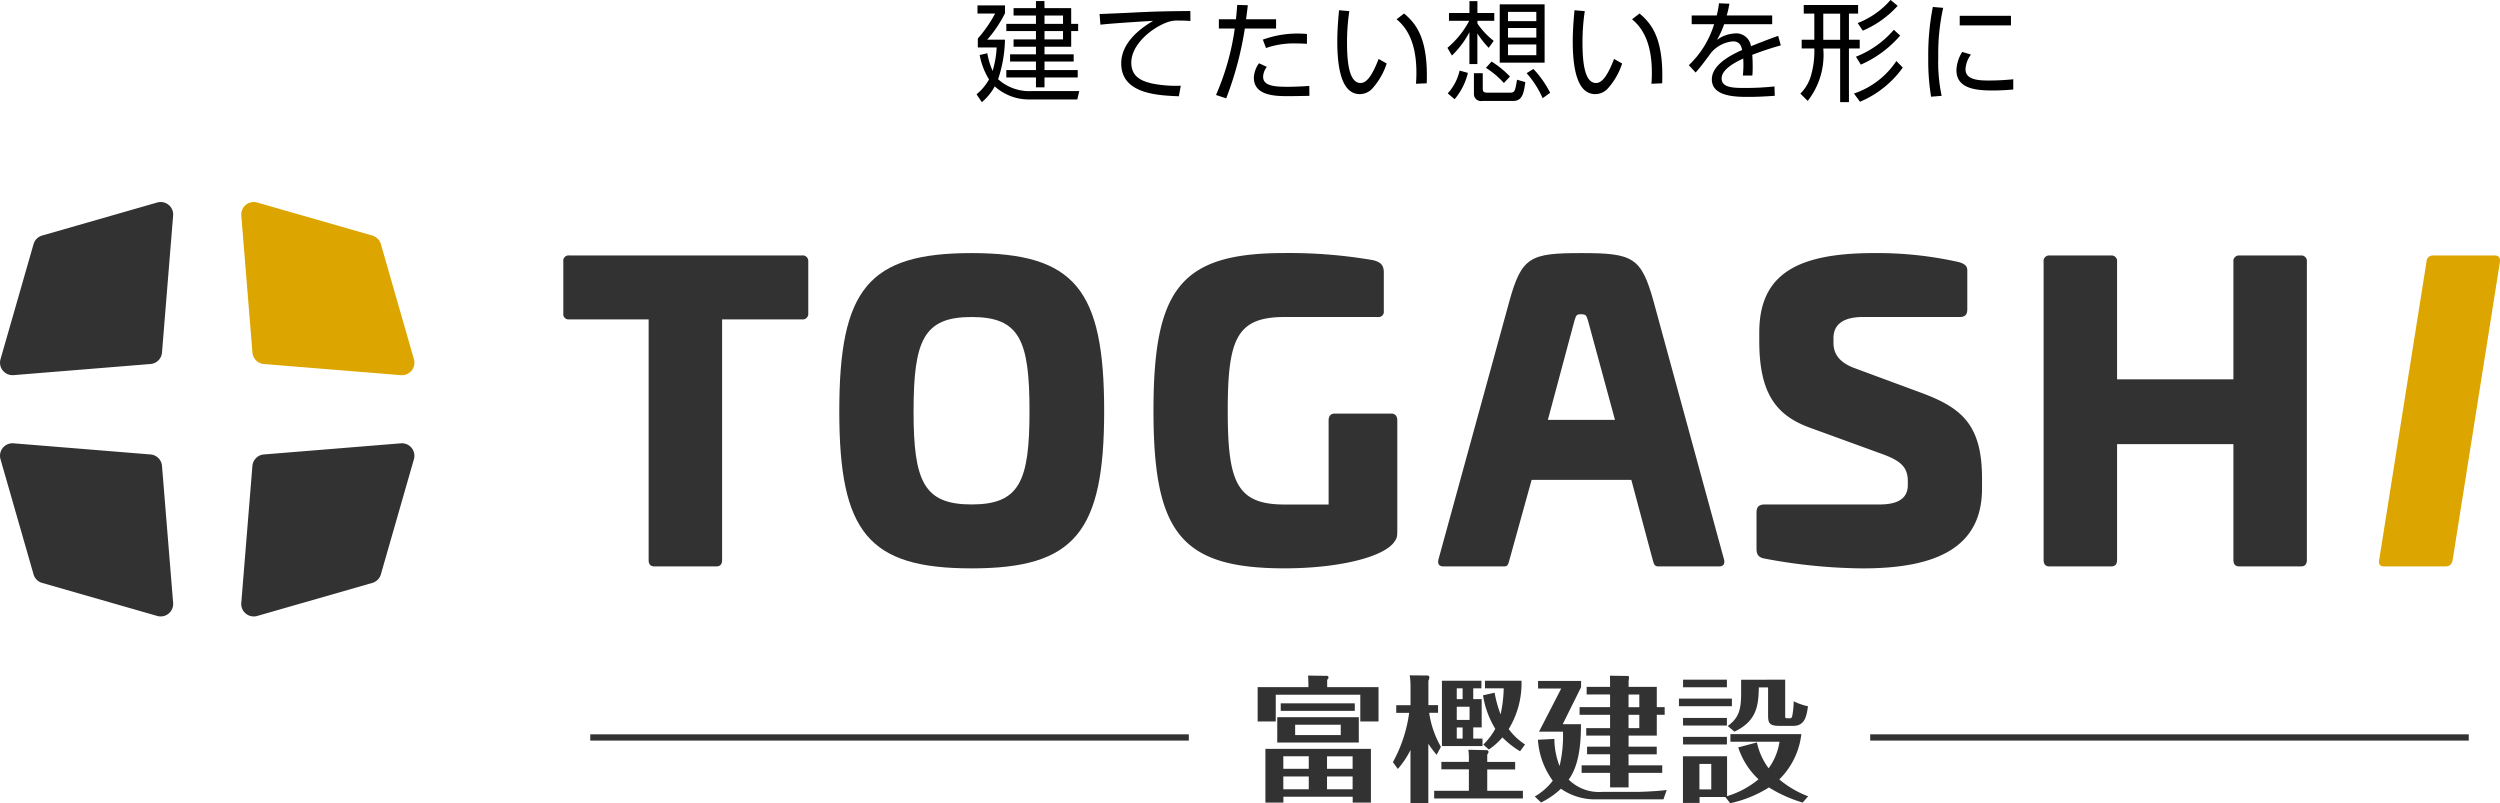 <svg id="コンポーネント_15_1" data-name="コンポーネント 15 – 1" xmlns="http://www.w3.org/2000/svg" width="200" height="64.262" viewBox="0 0 200 64.262">
  <g id="グループ_72" data-name="グループ 72" transform="translate(100.608 54.034)">
    <path id="パス_132" data-name="パス 132" d="M183.288-87.586c0-.358-.022-.61-.022-.718l1.459.021c.066,0,.174.011.174.131a.279.279,0,0,1-.108.185v.588H188.9v2.745h-1.459v-2.135h-6.764v2.135h-1.448v-2.745h4.063Zm-2,8.976v.468h-1.438v-4.3h8.441v4.3h-1.459v-.468Zm6.033-6.362v2.026h-6.524v-2.026ZM187-86.082v.6h-5.925v-.6Zm-3.682,4.237h-2.036v1h2.036Zm0,1.612h-2.036v1.023h2.036Zm-1.089-4.139v.827h3.648v-.827Zm2.549,3.528h2.048v-1H184.78Zm0,1.634h2.048v-1.023H184.78Z" transform="translate(-179.225 88.315)" fill="#323232"/>
    <path id="パス_133" data-name="パス 133" d="M193.11-81.965a8.729,8.729,0,0,1-.664-.883v4.738h-1.428v-4.237a6.9,6.9,0,0,1-1.013,1.514l-.392-.545a11.326,11.326,0,0,0,1.3-3.943h-1.034v-.61h1.143v-1.59a5.222,5.222,0,0,0-.066-.8l1.372.011c.121,0,.2.032.2.163a.522.522,0,0,1-.076.25v1.961h.773v.61h-.709a7.611,7.611,0,0,0,.937,2.723Zm2.581.218a3.969,3.969,0,0,0-.044-.621l1.46.032a.136.136,0,0,1,.152.142.285.285,0,0,1-.1.2v.6h2.233v.6h-2.233v1.711h2.854v.61h-7.1v-.61h2.777V-80.8h-2.2v-.6h2.2Zm1.024-4.674v2.266h-.675v.893h.74v.6h-3.246v-5.229h3.159v.611h-.653v.86Zm-1.526,0v-.86h-.468v.86Zm-.468.611v1.057h1.024V-85.81Zm0,1.656v.893h.468v-.893Zm5.064,1.906a7.176,7.176,0,0,1-1.415-1.111,5.257,5.257,0,0,1-1.08.97l-.446-.393a5.284,5.284,0,0,0,.959-1.263,7.227,7.227,0,0,1-.981-2.68l.926-.207a9.748,9.748,0,0,0,.478,1.732,10.465,10.465,0,0,0,.251-2.08h-1.5v-.611H199.9a7.022,7.022,0,0,1-1.024,3.867,5.009,5.009,0,0,0,1.307,1.232Z" transform="translate(-178.788 88.315)" fill="#323232"/>
    <path id="パス_134" data-name="パス 134" d="M208.706-79c.5,0,1.894-.077,2.353-.153l-.262.752h-5.479a4.761,4.761,0,0,1-2.723-.85,6.276,6.276,0,0,1-1.59,1.1l-.5-.479a4.883,4.883,0,0,0,1.438-1.263,6.26,6.26,0,0,1-1.187-3.278l1.317-.066a5.974,5.974,0,0,0,.415,2.167,10.34,10.34,0,0,0,.272-2.746h-1.917l1.776-3.451h-1.852v-.611h3.442v.5l-1.47,2.963h1.46c.01,2.233-.349,3.55-.981,4.433a3.448,3.448,0,0,0,2.711.981Zm-.7-3.616h2.255v.61h-2.255v.883H210.7v.6h-2.691v1.165h-1.481v-1.165h-2.277v-.6h2.277v-.883h-1.841v-.61h1.841V-83.5h-1.907v-.6h1.907v-1.067h-2.44v-.61h2.44v-1.014h-1.874v-.61h1.874c0-.282,0-.468-.011-.893l1.46.022c.01,0,.065.032.065.13a1.754,1.754,0,0,1-.032.262v.479h2.255v1.623h.631v.61h-.631V-83.5h-2.255Zm0-3.158h.861v-1.014h-.861Zm0,1.677h.861v-1.067h-.861Z" transform="translate(-178.33 88.316)" fill="#323232"/>
    <path id="パス_135" data-name="パス 135" d="M215.81-86.477v.61h-4.237v-.61Zm2,3.508a5.352,5.352,0,0,0,.937,2.069,4.812,4.812,0,0,0,.871-2.125H215.69v-.61h5.675a6.034,6.034,0,0,1-1.765,3.626,7.973,7.973,0,0,0,2.309,1.35l-.436.5a10.852,10.852,0,0,1-2.7-1.209,9.7,9.7,0,0,1-3.1,1.263l-.392-.5h-2.059v.479h-1.329v-3.736h3.529v3.192a7.173,7.173,0,0,0,2.515-1.35,6.082,6.082,0,0,1-1.622-2.55Zm-2.4-1.961v.611H211.9v-.611Zm0,1.514v.611H211.9v-.611Zm0-4.575v.61h-3.508v-.61Zm-2.2,6.742v2.037h.948v-2.037Zm6.862-6.742V-85.1c0,.152,0,.2.174.2h.2c.164,0,.186-.152.206-.272a6.819,6.819,0,0,0,.1-1.089,4.874,4.874,0,0,0,1.144.4c-.12.85-.272,1.568-1.188,1.568h-1.089c-.86,0-.915-.262-.915-.9v-2.179h-.741c-.032,1.362-.108,2.669-1.95,3.541l-.534-.447c.763-.6,1.068-1.079,1.068-2.592v-1.112Z" transform="translate(-177.865 88.329)" fill="#323232"/>
  </g>
  <line id="線_3" data-name="線 3" x2="47.884" transform="translate(149.616 58.997)" fill="none" stroke="#323232" stroke-miterlimit="10" stroke-width="0.5"/>
  <line id="線_4" data-name="線 4" x2="47.884" transform="translate(47.221 58.997)" fill="none" stroke="#323232" stroke-miterlimit="10" stroke-width="0.5"/>
  <g id="グループ_73" data-name="グループ 73" transform="translate(45.061 20.247)">
    <path id="パス_136" data-name="パス 136" d="M145.012-120.557a.445.445,0,0,1,.508.477v4.162a.444.444,0,0,1-.508.476h-6.386V-96.19c0,.35-.158.509-.476.509h-4.924c-.319,0-.477-.158-.477-.509v-19.252H126.4a.421.421,0,0,1-.477-.476v-4.162a.422.422,0,0,1,.477-.477Z" transform="translate(-125.919 120.747)" fill="#323232"/>
    <path id="パス_137" data-name="パス 137" d="M168.3-108.095c0,9.689-2.351,12.579-10.611,12.579s-10.579-2.891-10.579-12.579c0-9.753,2.319-12.644,10.579-12.644S168.3-117.848,168.3-108.095Zm-15.249,0c0,5.623.826,7.465,4.638,7.465,3.844,0,4.638-1.842,4.638-7.465,0-5.686-.794-7.53-4.638-7.53C153.879-115.625,153.053-113.781,153.053-108.095Z" transform="translate(-125.028 120.739)" fill="#323232"/>
    <path id="パス_138" data-name="パス 138" d="M188.832-120.167c.54.158.826.349.826.985v3.081a.421.421,0,0,1-.476.476h-7.466c-3.844,0-4.543,1.78-4.543,7.5,0,5.686.7,7.5,4.543,7.5h3.526v-6.735c0-.318.158-.54.476-.54h4.543c.318,0,.476.222.476.54V-98.6c0,.54-.031.667-.191.89-.762,1.27-4.447,2.191-8.831,2.191-8.292,0-10.484-2.858-10.484-12.612,0-9.785,2.192-12.612,10.484-12.612A39.489,39.489,0,0,1,188.832-120.167Z" transform="translate(-124.014 120.739)" fill="#323232"/>
    <path id="パス_139" data-name="パス 139" d="M210.315-116.895l5.655,20.713c.064.35-.095.509-.413.509H210.7c-.286,0-.349-.158-.444-.509l-1.716-6.417h-7.974l-1.779,6.417c-.1.35-.127.509-.414.509h-4.86c-.318,0-.477-.158-.414-.509l5.687-20.713c.985-3.559,1.683-3.844,5.75-3.844C208.664-120.739,209.33-120.421,210.315-116.895Zm-6.322,1.556-2.128,7.943h5.369l-2.16-7.943c-.127-.413-.159-.507-.572-.507C204.153-115.847,204.12-115.752,203.993-115.339Z" transform="translate(-123.096 120.739)" fill="#323232"/>
    <path id="パス_140" data-name="パス 140" d="M233.755-120.009c.476.158.636.318.636.667v3.082c0,.476-.191.635-.636.635h-7.72c-1.525,0-2.35.572-2.35,1.684v.381c0,.89.476,1.557,1.619,2l5.5,2.034c3.113,1.174,4.765,2.509,4.765,6.8v.825c0,4.639-3.526,6.386-9.532,6.386a43.593,43.593,0,0,1-7.909-.794c-.446-.095-.6-.318-.6-.794v-2.859c0-.476.191-.667.667-.667h9.181c1.462,0,2.256-.476,2.256-1.557v-.318c0-1.207-.7-1.683-2.225-2.224l-5.495-2c-2.7-.953-4.163-2.637-4.163-6.958v-.7c0-4.638,2.986-6.353,9.181-6.353A29.617,29.617,0,0,1,233.755-120.009Z" transform="translate(-122.068 120.739)" fill="#323232"/>
    <path id="パス_141" data-name="パス 141" d="M260.154-120.557a.445.445,0,0,1,.476.509v23.827c0,.381-.158.54-.476.54H255.23c-.319,0-.477-.158-.477-.54v-9.245h-9.307v9.245c0,.381-.159.54-.477.54h-4.925c-.317,0-.476-.158-.476-.54v-23.827a.445.445,0,0,1,.476-.509h4.925a.445.445,0,0,1,.477.509v9.4h9.307v-9.4a.445.445,0,0,1,.477-.509Z" transform="translate(-121.141 120.747)" fill="#323232"/>
    <path id="パス_142" data-name="パス 142" d="M274.58-120.557c.318,0,.445.192.414.509l-3.78,23.827c-.064.381-.255.54-.572.54h-4.925c-.317,0-.445-.158-.381-.54l3.781-23.827a.51.51,0,0,1,.54-.509Z" transform="translate(-120.059 120.747)" fill="#dda500"/>
  </g>
  <g id="グループ_74" data-name="グループ 74" transform="translate(0 16.161)">
    <path id="パス_143" data-name="パス 143" d="M86.044-121.977l9.211-2.644a1,1,0,0,1,1.272,1.042l-.891,10.963a1,1,0,0,1-.916.915l-10.962.891a1,1,0,0,1-1.042-1.272l2.644-9.21A1,1,0,0,1,86.044-121.977Z" transform="translate(-82.676 124.66)" fill="#323232"/>
    <path id="パス_144" data-name="パス 144" d="M102.472-124.62l9.211,2.644a1,1,0,0,1,.685.686l2.644,9.21a1,1,0,0,1-1.041,1.272l-10.963-.891a1,1,0,0,1-.916-.915l-.891-10.963A1,1,0,0,1,102.472-124.62Z" transform="translate(-81.897 124.66)" fill="#dda500"/>
    <path id="パス_145" data-name="パス 145" d="M83.758-106.135l10.962.891a1,1,0,0,1,.916.915l.891,10.963a1,1,0,0,1-1.272,1.042l-9.211-2.644a1,1,0,0,1-.685-.686l-2.644-9.21A1,1,0,0,1,83.758-106.135Z" transform="translate(-82.676 125.439)" fill="#323232"/>
    <path id="パス_146" data-name="パス 146" d="M103.007-105.244l10.963-.891a1,1,0,0,1,1.041,1.272l-2.644,9.21a1,1,0,0,1-.685.686l-9.211,2.644a1,1,0,0,1-1.272-1.042l.891-10.963A1,1,0,0,1,103.007-105.244Z" transform="translate(-81.897 125.439)" fill="#323232"/>
  </g>
  <g id="グループ_75" data-name="グループ 75" transform="translate(78.122)">
    <path id="パス_147" data-name="パス 147" d="M165.864-132.889l-.157.671h-3.728a4.075,4.075,0,0,1-2.876-1.045A4.389,4.389,0,0,1,158.074-132l-.428-.627a4.144,4.144,0,0,0,1-1.193,5.669,5.669,0,0,1-.749-1.952l.611-.14a6.237,6.237,0,0,0,.426,1.412,7.827,7.827,0,0,0,.323-1.874h-1.508v-.715a10.482,10.482,0,0,0,1.386-2h-1.412v-.653h2.2v.627A9.705,9.705,0,0,1,158.5-137h1.42a10.407,10.407,0,0,1-.549,3.163,3.721,3.721,0,0,0,2.71.949Zm-2.78-6.631h2.135v1.255h.557v.575h-.557v1.255h-2.135v.611h2.335v.574h-2.335v.68h2.658v.592h-2.658v.793H162.4v-.793h-2.37v-.592h2.37v-.68H160.33v-.574H162.4v-.611H160.61v-.584H162.4v-.671h-2.37v-.575h2.37v-.663H160.61v-.592H162.4v-.566h.679Zm1.482.592h-1.482v.663h1.482Zm0,1.238h-1.482v.671h1.482Z" transform="translate(-157.646 140.173)"/>
    <path id="パス_148" data-name="パス 148" d="M174.362-138.524c-.3-.025-.548-.034-.889-.034a2.406,2.406,0,0,0-.879.105c-1.255.418-2.963,1.768-2.963,3.267,0,1.133.837,1.49,1.76,1.682a9.749,9.749,0,0,0,2.2.157l-.156.845c-1.717-.07-4.61-.192-4.61-2.632,0-1.655,1.524-2.8,2.553-3.4-.252.008-3.268.192-4.217.305l-.07-.854c.523-.017,1.917-.078,2.361-.1,1.952-.1,2.754-.122,4.9-.14Z" transform="translate(-157.249 140.204)"/>
    <path id="パス_149" data-name="パス 149" d="M176.032-132.587a20.224,20.224,0,0,0,1.5-5.314h-1.272v-.741h1.367c.061-.61.061-.645.105-1.15l.845.026c-.052.445-.07.575-.14,1.124h2.4v.741h-2.5a26.878,26.878,0,0,1-1.49,5.584Zm4.069-2.248a1.335,1.335,0,0,0-.3.793c0,.767,1.011.8,2.022.8.3,0,.949-.017,1.672-.07l.009.793c-.218.008-1.36.026-1.638.026-1.028,0-2.806,0-2.806-1.481a2.122,2.122,0,0,1,.41-1.15Zm3.207-1.848c-.236-.008-.5-.026-.889-.026a6.689,6.689,0,0,0-2.388.367l-.252-.671a8.086,8.086,0,0,1,3.529-.453Z" transform="translate(-156.873 140.185)"/>
    <path id="パス_150" data-name="パス 150" d="M186.305-139.313a17.05,17.05,0,0,0-.183,2.492c0,1.35.105,3.26,1.081,3.26.393,0,.845-.358,1.447-1.926l.644.366a5.507,5.507,0,0,1-1.176,2.03,1.358,1.358,0,0,1-.975.418c-1.412,0-1.8-1.952-1.8-4.217,0-.949.086-1.9.14-2.492Zm5.333,5.811c.017-.226.034-.488.034-.889,0-2.274-.679-3.528-1.586-4.269l.6-.462c1.037.871,1.935,2.1,1.812,5.585Z" transform="translate(-156.482 140.202)"/>
    <path id="パス_151" data-name="パス 151" d="M197.1-136.347a7.581,7.581,0,0,1-.906-1.15v2.449h-.637v-2.545a7.373,7.373,0,0,1-1.4,1.864l-.357-.618a7.315,7.315,0,0,0,1.743-2.161h-1.621v-.627h1.638v-.949h.637v.949h1.35v.627H196.2v.218a6.121,6.121,0,0,0,1.3,1.385Zm-3.276,3.642a3.974,3.974,0,0,0,.949-1.821l.663.183a5.109,5.109,0,0,1-1.063,2.108Zm2.8-1.612v1.176c0,.314.053.383.453.383h1.638c.479,0,.479-.044.653-1.037l.663.192c-.131.949-.262,1.507-.985,1.507h-2.466a.562.562,0,0,1-.662-.584v-1.638Zm1.69.785a6.724,6.724,0,0,0-1.437-1.212l.453-.505a7.637,7.637,0,0,1,1.472,1.2Zm3.259-1.63h-3.591v-4.662h3.591Zm-.663-4.061h-2.265v.741h2.265Zm0,1.29h-2.265v.767h2.265Zm0,1.315h-2.265v.863h2.265Zm.505,4.3a7.606,7.606,0,0,0-1.281-2l.54-.34a8.1,8.1,0,0,1,1.342,1.908Z" transform="translate(-156.126 140.173)"/>
    <path id="パス_152" data-name="パス 152" d="M204.382-139.313a17.048,17.048,0,0,0-.183,2.492c0,1.35.105,3.26,1.081,3.26.392,0,.845-.358,1.446-1.926l.645.366a5.521,5.521,0,0,1-1.176,2.03,1.36,1.36,0,0,1-.975.418c-1.412,0-1.8-1.952-1.8-4.217,0-.949.087-1.9.139-2.492Zm5.332,5.811c.018-.226.035-.488.035-.889,0-2.274-.68-3.528-1.586-4.269l.6-.462c1.037.871,1.934,2.1,1.812,5.585Z" transform="translate(-155.722 140.202)"/>
    <path id="パス_153" data-name="パス 153" d="M219-138.943v.7h-3.842a7.279,7.279,0,0,1-.575,1.255,2.6,2.6,0,0,1,1.394-.514,1.189,1.189,0,0,1,1.324,1.019c.2-.078,1.394-.557,2.178-.827l.209.758c-.705.2-1.324.393-2.283.759.027.305.035.679.035.993,0,.122,0,.383-.027.663h-.758c.018-.2.044-.523.044-.837,0-.148,0-.3-.018-.523-.671.314-1.725.871-1.725,1.586,0,.767.967.767,1.926.767a21.353,21.353,0,0,0,2.3-.122l.026.749c-.5.034-1.255.088-2.082.088-.985,0-2.954,0-2.954-1.4,0-1.185,1.56-1.969,2.423-2.352-.1-.515-.34-.689-.741-.689a2.6,2.6,0,0,0-1.726.889c-.4.549-.975,1.315-1.255,1.6l-.541-.585a7.551,7.551,0,0,0,2.022-3.276h-1.794v-.7h2a6.329,6.329,0,0,0,.183-.975l.837.034a8.164,8.164,0,0,1-.218.941Z" transform="translate(-155.347 140.18)"/>
    <path id="パス_154" data-name="パス 154" d="M224.077-132v-4.287h-1.35a5.948,5.948,0,0,1-1.245,4.191l-.585-.584a3.309,3.309,0,0,0,.837-1.411,7,7,0,0,0,.278-2.2H221v-.7h1.01v-2.091h-.845v-.688h4.348v.688h-.733v2.091h.863v.7h-.863V-132Zm0-7.075h-1.35v2.091h1.35Zm1.107,6.388a6.59,6.59,0,0,0,3.39-2.6l.514.523a8.032,8.032,0,0,1-3.424,2.735Zm.157-2.945a7.737,7.737,0,0,0,3.031-2.153l.506.462A8.82,8.82,0,0,1,225.733-135Zm.139-2.693a6.667,6.667,0,0,0,2.632-1.848l.566.47a7.985,7.985,0,0,1-2.788,1.987Z" transform="translate(-154.987 140.169)"/>
    <path id="パス_155" data-name="パス 155" d="M231.906-139.564a16.772,16.772,0,0,0-.392,3.947,12.94,12.94,0,0,0,.27,3.093l-.845.07a17.434,17.434,0,0,1-.226-3.041,19.909,19.909,0,0,1,.366-4.139Zm2.223,3.738a2.1,2.1,0,0,0-.436,1.176c0,.793.888.9,1.82.9a18.859,18.859,0,0,0,2-.1v.819c-.3.026-.907.078-1.646.078-1.29,0-2.9-.122-2.9-1.62a2.924,2.924,0,0,1,.462-1.464Zm3.2-3.1v.767h-4.1v-.767Z" transform="translate(-154.574 140.191)"/>
  </g>
</svg>
